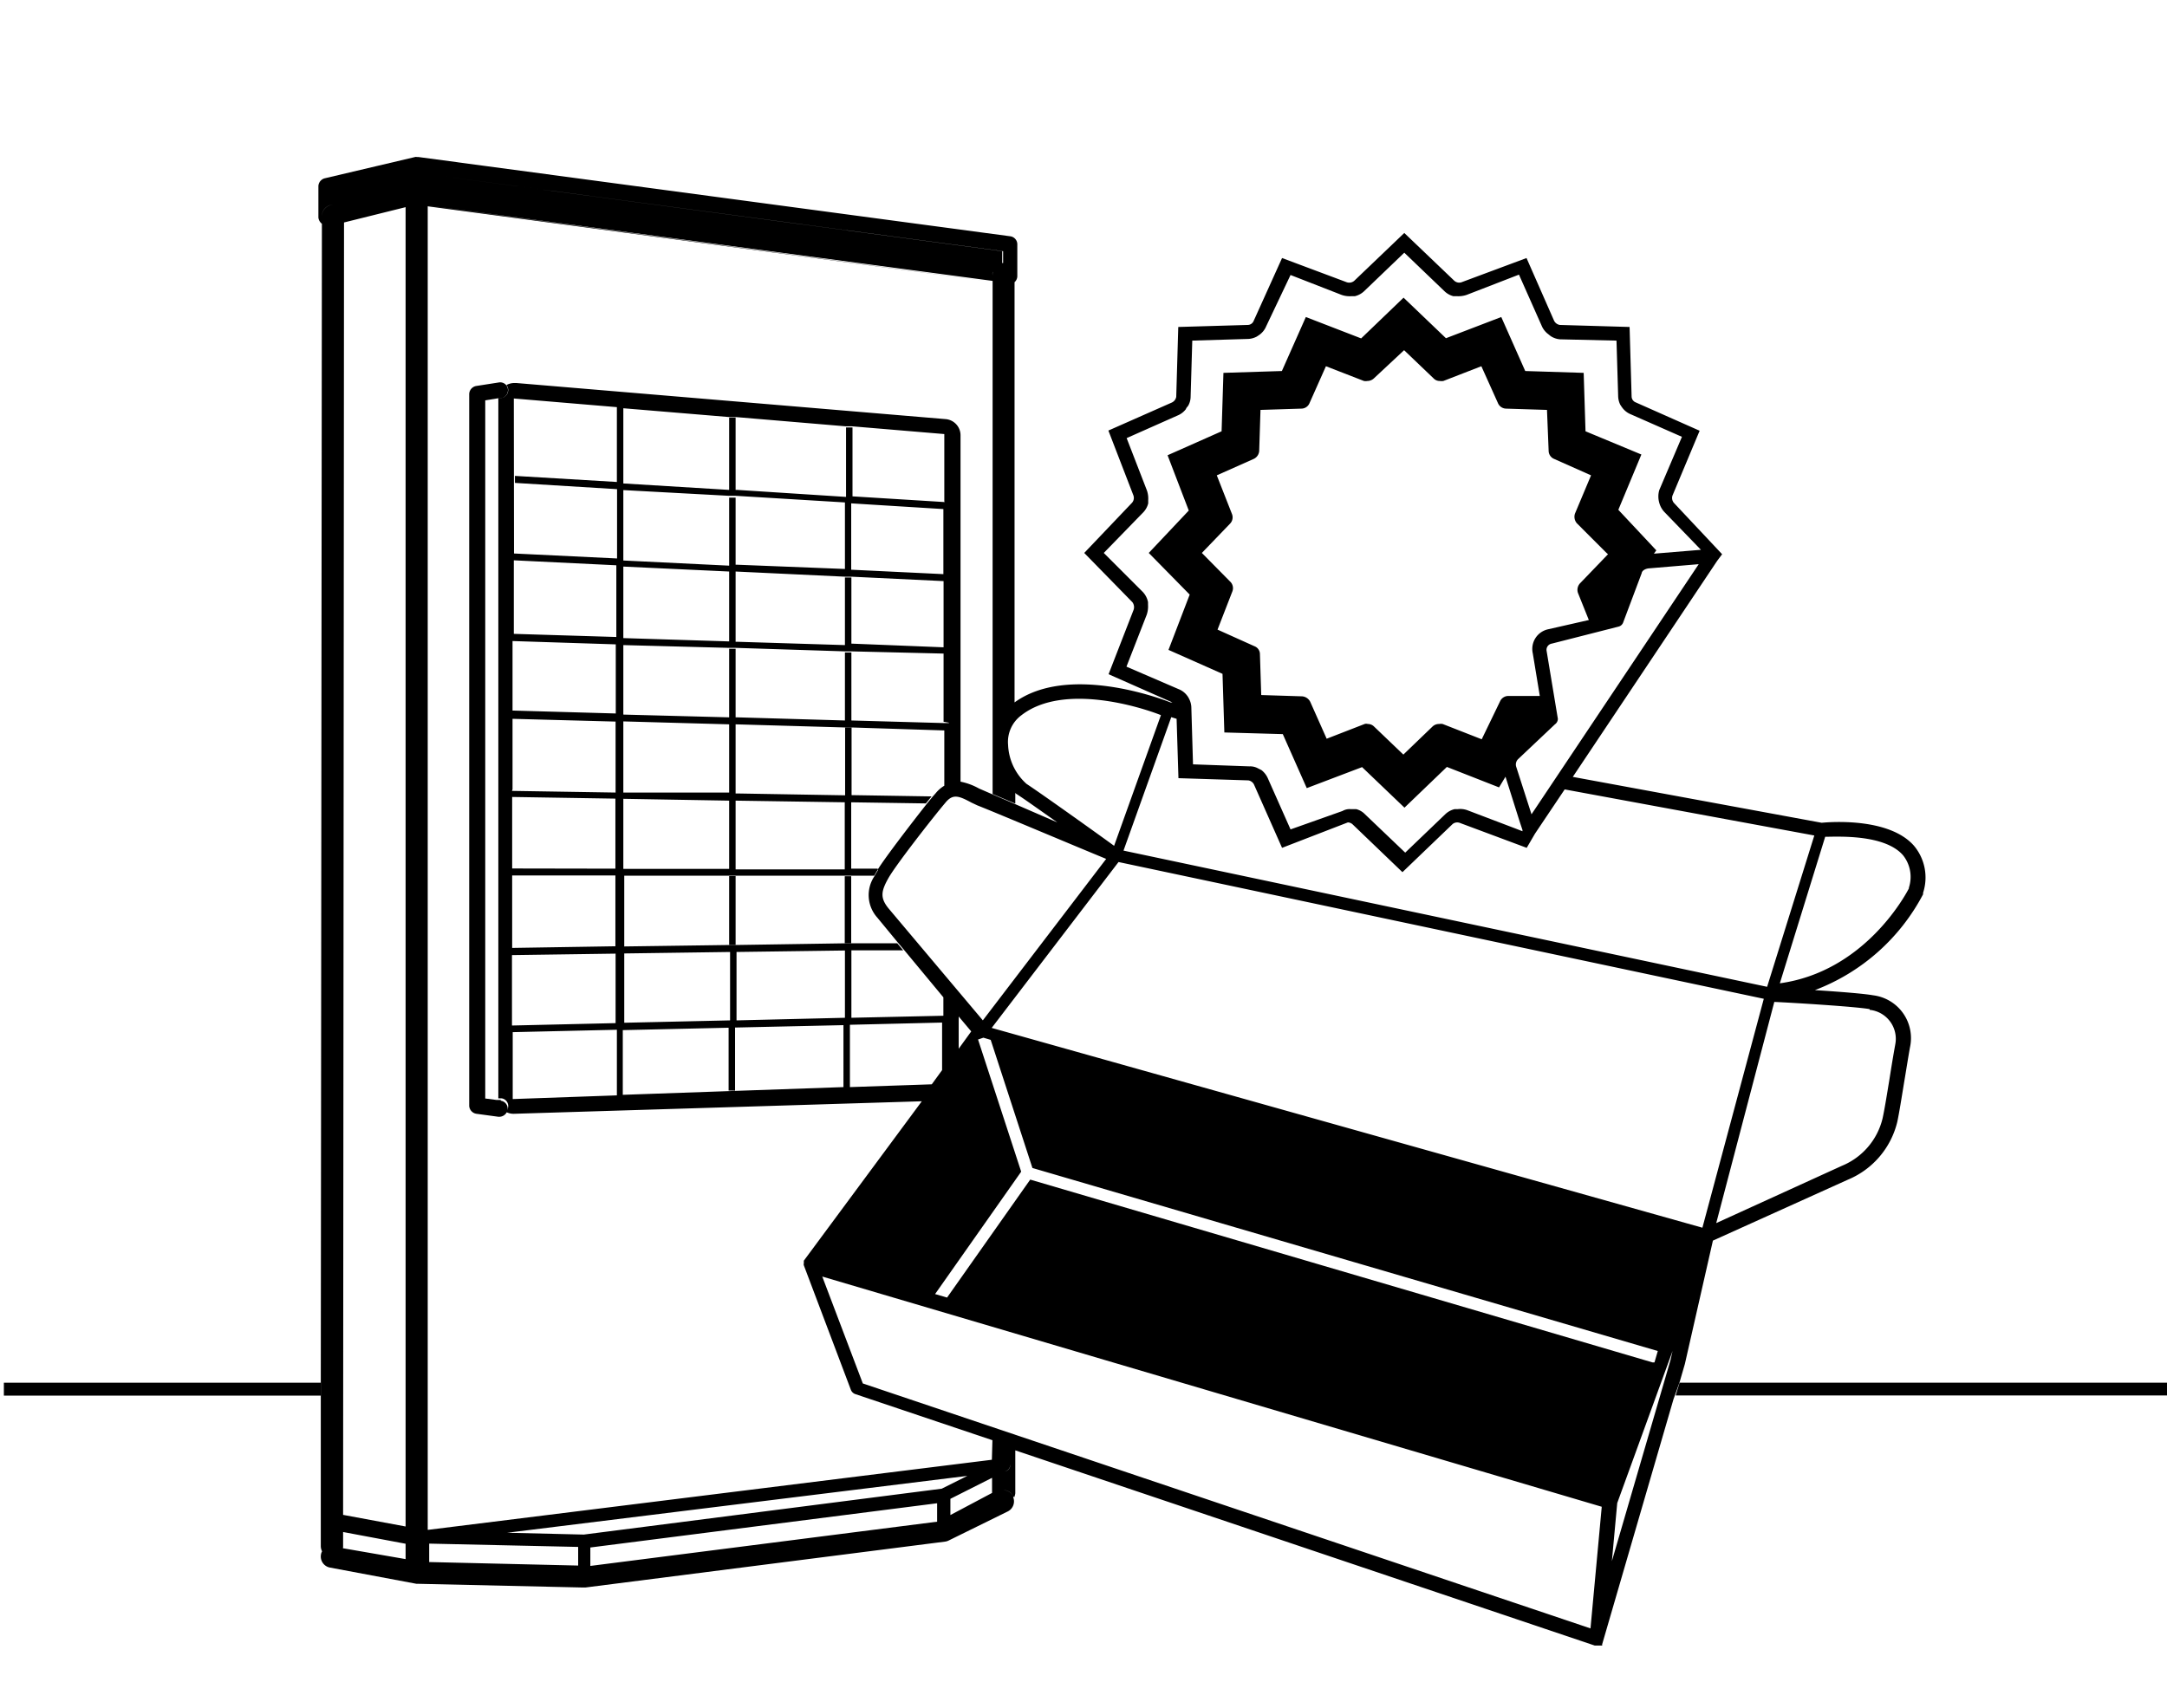 <svg xmlns="http://www.w3.org/2000/svg" viewBox="0 0 117.54 92.67"><defs><style>.cls-1{fill:none;}</style></defs><title>Fichier 39</title><g id="Calque_2" data-name="Calque 2"><g id="Modifs"><rect x="0.21" y="75.02" width="17.19" height="0.7"/><polygon points="91.1 75.02 90.89 75.71 117.54 75.71 117.54 75.02 91.1 75.02"/><polygon points="45.82 51.18 46.17 51.18 46.17 47.54 45.82 47.54 45.82 51.18"/><polygon points="39.55 51.27 39.9 51.27 39.9 47.53 39.55 47.53 39.55 51.27"/><path d="M27.16,59.68l-.22,0-.62-.08V21.72l.69-.11.18,0a.45.45,0,0,0,.28-.7.43.43,0,0,0-.41-.16l-1.22.19a.46.46,0,0,0-.39.43V60a.46.46,0,0,0,.4.43l1.18.16h.07a.45.45,0,0,0,.31-.14.43.43,0,0,0-.25-.73Z"/><path d="M43.55,68.77h0a.36.36,0,0,1,0-.1A.44.44,0,0,0,43.55,68.77Z"/><path d="M86.55,89.3h0Z"/><path d="M103.81,45.88c-1.34-1.52-4.49-1.29-5-1.24l-13.5-2.49,7.83-11.72.27-.36-2.62-2.79a.41.41,0,0,1-.07-.4l1.47-3.51-3.47-1.54a.35.35,0,0,1-.22-.31l-.11-3.78-3.78-.11a.42.42,0,0,1-.32-.24L82.8,14,79.31,15.3a.4.4,0,0,1-.43-.07l-2.71-2.59-2.72,2.6a.42.42,0,0,1-.41.07L69.54,14,68,17.41a.35.35,0,0,1-.32.22l-3.77.11-.11,3.79a.42.42,0,0,1-.24.31l-3.44,1.52,1.35,3.5a.4.4,0,0,1-.07.42L58.81,30l2.61,2.67a.45.45,0,0,1,.07.41l-1.36,3.5,3.46,1.53.08,0-.18,0c-.53-.21-5.56-2.1-8.46,0l0-22.8,0,0a.44.44,0,0,0,.15-.33V13.25a.44.44,0,0,0-.38-.43l-32.1-4.3h-.09a.18.18,0,0,0-.1,0h0L17.63,9.67a.46.46,0,0,0-.36.42V11.8a.49.49,0,0,0,.19.34h0v-.43a.61.61,0,0,1,.61-.6.62.62,0,0,0-.61.6v.43L17.4,75v8.89a.64.64,0,0,0,.07.28.49.49,0,0,0-.06.17.61.61,0,0,0,.49.71l4.69.88h.1l8.87.2.12,0h.08l19.51-2.49a.6.6,0,0,0,.19-.06L54.67,82a.61.61,0,0,0,.29-.76s0,0,0-.06a.6.6,0,0,0-.58-.33.58.58,0,0,1,.58.33l.05.06a.79.79,0,0,0,.06-.22V78.69L86.5,89.28h.25l.09,0h0l.06,0h0a.1.1,0,0,0,0-.06v0l0,0s0,0,0,0h0l3.87-13.3L91.1,75l.29-1v0l1.52-6.69L100.24,64a4.55,4.55,0,0,0,2.67-3.13c.1-.46.23-1.28.37-2.14.11-.64.21-1.3.32-1.91a2.34,2.34,0,0,0-2-2.82c-.5-.09-1.89-.2-3.16-.28a11.07,11.07,0,0,0,5.87-5.2l0-.08A2.68,2.68,0,0,0,103.81,45.88Zm-20.74-1.7-.83-2.58a.41.41,0,0,1,.1-.41l2-1.89A.37.37,0,0,0,84.5,39l-.61-3.68v0a.34.34,0,0,1,.28-.4L87.78,34a.36.36,0,0,0,.27-.25l1-2.66c0-.05.07-.2.35-.25l2.74-.23ZM66.72,31.55,65.19,30l1.53-1.59a.49.49,0,0,0,.1-.53L66,25.79l2-.89a.52.52,0,0,0,.3-.43l.07-2.23,2.22-.07a.48.48,0,0,0,.44-.3l.89-2,2.06.8a.58.58,0,0,0,.19,0,.52.52,0,0,0,.35-.14L76.16,19l1.6,1.53a.45.45,0,0,0,.33.14.71.71,0,0,0,.2,0l2.06-.8.9,2a.49.49,0,0,0,.43.3l2.23.07L84,24.47a.48.48,0,0,0,.3.43l2,.89-.87,2.07a.54.54,0,0,0,.1.53L87.14,30l.08.07-1.51,1.57a.52.52,0,0,0-.12.53l.59,1.47-2.2.5a1.09,1.09,0,0,0-.84,1.31l.38,2.31-1.71,0a.49.49,0,0,0-.44.28l-1,2.07-2.12-.83a.58.58,0,0,0-.19,0,.51.51,0,0,0-.35.13l-1.59,1.53-1.6-1.53a.47.47,0,0,0-.33-.13.29.29,0,0,0-.17,0l-2.06.8-.89-2a.54.54,0,0,0-.44-.3l-2.22-.07-.07-2.22a.46.46,0,0,0-.3-.43l-2-.9.8-2.06A.49.49,0,0,0,66.72,31.55ZM61.1,36.17l1.1-2.82a1.41,1.41,0,0,0,.07-.54l0-.14a1.11,1.11,0,0,0-.28-.55L59.87,30,62,27.81a1.08,1.08,0,0,0,.28-.5l0-.18a1.34,1.34,0,0,0-.07-.52l-1.1-2.84,2.77-1.23a1.08,1.08,0,0,0,.45-.35c0-.05.08-.12.12-.18a1,1,0,0,0,.13-.47l.09-3.06,3-.09a1.09,1.09,0,0,0,.5-.13l.15-.1a1.09,1.09,0,0,0,.36-.46L70,14.92,72.77,16a1.34,1.34,0,0,0,.53.07l.19,0a1.11,1.11,0,0,0,.5-.27l2.18-2.09,2.18,2.09a1.09,1.09,0,0,0,.48.27l.19,0a1.41,1.41,0,0,0,.53-.07l2.84-1.1,1.23,2.77a1.1,1.1,0,0,0,.32.43c.07.05.14.12.21.16a1.08,1.08,0,0,0,.47.15h0l3.06.07.09,3a1.12,1.12,0,0,0,.11.47,2.14,2.14,0,0,0,.13.19,1.08,1.08,0,0,0,.45.34l2.77,1.22L90,26.59a1.24,1.24,0,0,0,0,.69.43.43,0,0,0,0,0,1.18,1.18,0,0,0,.26.48l2,2.07-2.55.21.13-.18-2.06-2.2,1.25-3L86,23.4l-.1-3.17-3.17-.1-1.3-2.93-3,1.15-2.3-2.2-2.3,2.21-3-1.16-1.3,2.93-3.17.1-.1,3.17-2.93,1.3,1.15,3L62.31,30l2.22,2.26-1.15,3,2.93,1.3.1,3.18,3.17.09,1.3,2.93,3-1.14,2.3,2.2,2.3-2.21,2.83,1.11.35-.58.77,2.44.15.45,0,.07-.33-.13-2.63-1a1.13,1.13,0,0,0-.55-.07l-.17,0a1.11,1.11,0,0,0-.5.27l-2.18,2.09-2.18-2.08a1,1,0,0,0-.48-.28l-.16,0h-.14a.76.76,0,0,0-.44.1L70,45l-1.23-2.77a1.15,1.15,0,0,0-.35-.45l-.18-.09a.88.88,0,0,0-.47-.11h0l-3.06-.11-.09-3.06a1.1,1.1,0,0,0-.13-.51.86.86,0,0,0-.1-.16,1.07,1.07,0,0,0-.46-.35ZM63.82,39l.1,3.22,3.79.12a.41.41,0,0,1,.31.23L69.54,46l3.57-1.38h0a.4.4,0,0,1,.25.1l2.71,2.6,2.72-2.61a.4.4,0,0,1,.4-.06L82.81,46l.45-.77,1.61-2.4,13.54,2.5-2.56,8.21L60.94,46.15l2.59-7.24ZM92.34,66.61,53.79,55.77l6.88-9,35,7.42ZM53.74,56.43,56,63.37,89.92,73.3l-.18.62-.1,0L55.88,64l-4.51,6.4-.65-.19h0l4.67-6.64-2.34-7.17.29-.1.4.12ZM53.8,79.2h0L23.24,83l-.33,0h0l.29,0V11.15l30.64,4.09V43.08l1.23.52V43c0,.06.13.11.19.16.34.22,1.18.82,2.09,1.46L55,43.6l-1.21-.52-.39-.17-.3-.13a3.38,3.38,0,0,0-1-.37l0-18.8a.88.88,0,0,0-.8-.87L28,20.78H27.9a.92.92,0,0,0-.43.11.46.46,0,0,1,.09.2.44.44,0,0,1-.36.5l-.17,0s0,0,0,0l0,38h0l.17,0a.42.42,0,0,1,.36.49.51.51,0,0,1-.13.24.88.88,0,0,0,.42.11h0L50,59.75,43.6,68.4l0,0,0,0s0,0,0,.06,0,0,0,0,0,.06,0,.09h0a.17.17,0,0,0,0,.1h0l2.55,6.75a.4.4,0,0,0,.25.24l7.43,2.5h0Zm-35.4-68h0l3.76-.9Zm-.13,0h0Zm.39.87h0L22,11.24V82.82l-3.39-.63Zm35.41,2.38h0l.08-.05Zm-.23.35a.61.61,0,0,0,0,.14A.61.61,0,0,1,53.84,14.74ZM27.49,56h.33l5.64-.13v3.56l-5.65.2,0-3.63Zm.38-34.38,5.59.47v4.06l-5.53-.33v.38l5.54.34v3.76l-5.59-.27h0Zm23.37,5.62h0l-5-.31h0V23.19l-.35,0v3.77L40,26.58H39.9V22.66l-.35,0v3.92l-5.74-.35V22.15l5.77.48.36,0,5.93.5.35,0,5,.42v3.65ZM47.59,49.79l1.12,1.36.32.38,2.14,2.58v1h0l-5,.11h-.35L40,55.36h-.37l-5.77.13V51.73l5.74-.08v3.72h.35V51.65h0l5.88-.08v3.66h.35V51.56h0l2.81,0-.32-.38-2.49,0h-.35L40,51.27h-.37l-5.77.08V47.51l5.77,0h7.79a3.37,3.37,0,0,1,.19-.32l0-.06H46.17V43.53h-.35v3.64H39.9V43.43h-.35v3.71H33.81v-3.8l5.77.1h.36l5.93.09h.35l4,.06.31-.38-4.34-.07h0V39.48h-.35v3.67L40,43.05H39.9V39.3h-.35V43L33.81,43V39.14l5.77.16h.36l5.93.17.35,0,5,.16h0v3a1.75,1.75,0,0,0-.47.41l-.16.18-.31.38c-.86,1.09-2.24,2.89-2.66,3.56l0,.06a3.37,3.37,0,0,0-.19.32A1.83,1.83,0,0,0,47.59,49.79ZM52,55.15l.68.81L52,56.9Zm-12.46-20h.36l5.93.19.35,0,5,.12h0v3.7l.29.05v.43h0v-.41l-.29,0-5-.14h0V35.4h-.35v3.69L40,38.92H39.9V35.2h-.35v3.72l-5.74-.15V35Zm11.9.3h0l0-.34h0Zm-.2-3.94h-.06v3.61h0l-5-.2h0V31.33l-.35,0V35L40,34.82H39.9V31l-.35,0v3.8l-5.74-.18V30.74l5.77.27.36,0,5.93.28.35,0,5,.24.07,0,0-.41h0Zm-11.7-4.61.36,0,5.93.36h0v3.61L40,30.64H39.9V27l-.35,0v3.69l-5.74-.28V26.59Zm11.63,4.25-5-.24h0v-3.6h0l5,.31v3.53Zm-23.3,3.25v-4l5.56.27v3.89l-5.57-.17h0Zm-.07,4.15,0-3.77,5.6.18v3.75l-5.64-.16h0Zm0,4.27V39l5.59.15V43l-5.62-.09h0Zm-.22,9h.17l5.64-.08v3.77l-5.62.13V51.82Zm.2-.39V47.5h5.6v3.84Zm0-4.31h0V43.24l5.6.09v3.8Zm6,8.77,5.74-.13v3.41h.35V55.75h0l5.88-.13V59h.35v-3.4h0l5-.12.22,0v-.35h0v.35h-.22v2.58l-.56.77h0l-4.4.15h-.36l-12,.42Zm14.41-6.61c-.46-.57-.4-.93,0-1.64s2.38-3.25,3.09-4.09c.41-.5.73-.37,1.42,0l.32.15C53.8,44,58.54,46,60,46.6l-6.69,8.76ZM55.41,38.8c2.28-1.76,6.48-.43,7.56,0l-2.54,7.09c-1-.73-4-2.87-4.75-3.36a3,3,0,0,1-1-2.11A1.8,1.8,0,0,1,55.41,38.8Zm-1-24.55a.65.65,0,0,1,.62.63.65.65,0,0,0-.62-.63Zm0-.62v.64l0,0h0l-.05,0h0l0-.64L23.19,9.45h0ZM22.26,9v1.68a.44.44,0,0,0,.38.44h.05l.56.08,30.58,4.09L23.19,11.15l-.52-.07h0a.44.44,0,0,1-.38-.44Zm-4.12,2.17h0Zm.47,72.79v-.84l3.41.64.59.11h0L22,83.71v.88L18.6,84A.43.43,0,0,0,18.61,83.91Zm13.41,1v-1l18.81-2.4v1ZM51.55,82.2l0-.88,2.26-1.14V81a.43.43,0,0,0,0,0h0Zm2.91-2.37-.63.08-1.35.16-1.4.7h0L31.66,83.26h0a.34.34,0,0,0-.3.34v1.34h0l-8.08-.19h0v-1l8.11.18V83.6a.35.35,0,0,1,.31-.34h0l-4.19-.1h0l25-3.09,1.33-.16.65-.08a.35.35,0,0,0,.3-.39.35.35,0,0,0-.32-.31.35.35,0,0,1,.32.31A.33.33,0,0,1,54.46,79.83Zm31.81,8.52L46.8,75.06l-2.2-5.8L86.88,81.75Zm4.34-14.56L87.43,84.7l.29-3.15,3-8.25Zm10.8-19a1.58,1.58,0,0,1,1.39,1.88c-.11.61-.22,1.28-.32,1.92-.14.85-.27,1.66-.37,2.1a3.72,3.72,0,0,1-2.2,2.56l-6.82,3.11,3.15-12C97.19,54.4,100.62,54.61,101.41,54.75Zm2.13-6.59c-.22.43-2.45,4.52-7,5.15L99,45.4c.62,0,3.21-.16,4.22,1A1.88,1.88,0,0,1,103.54,48.16Z"/><rect class="cls-1" width="117.35" height="92.67"/></g></g></svg>